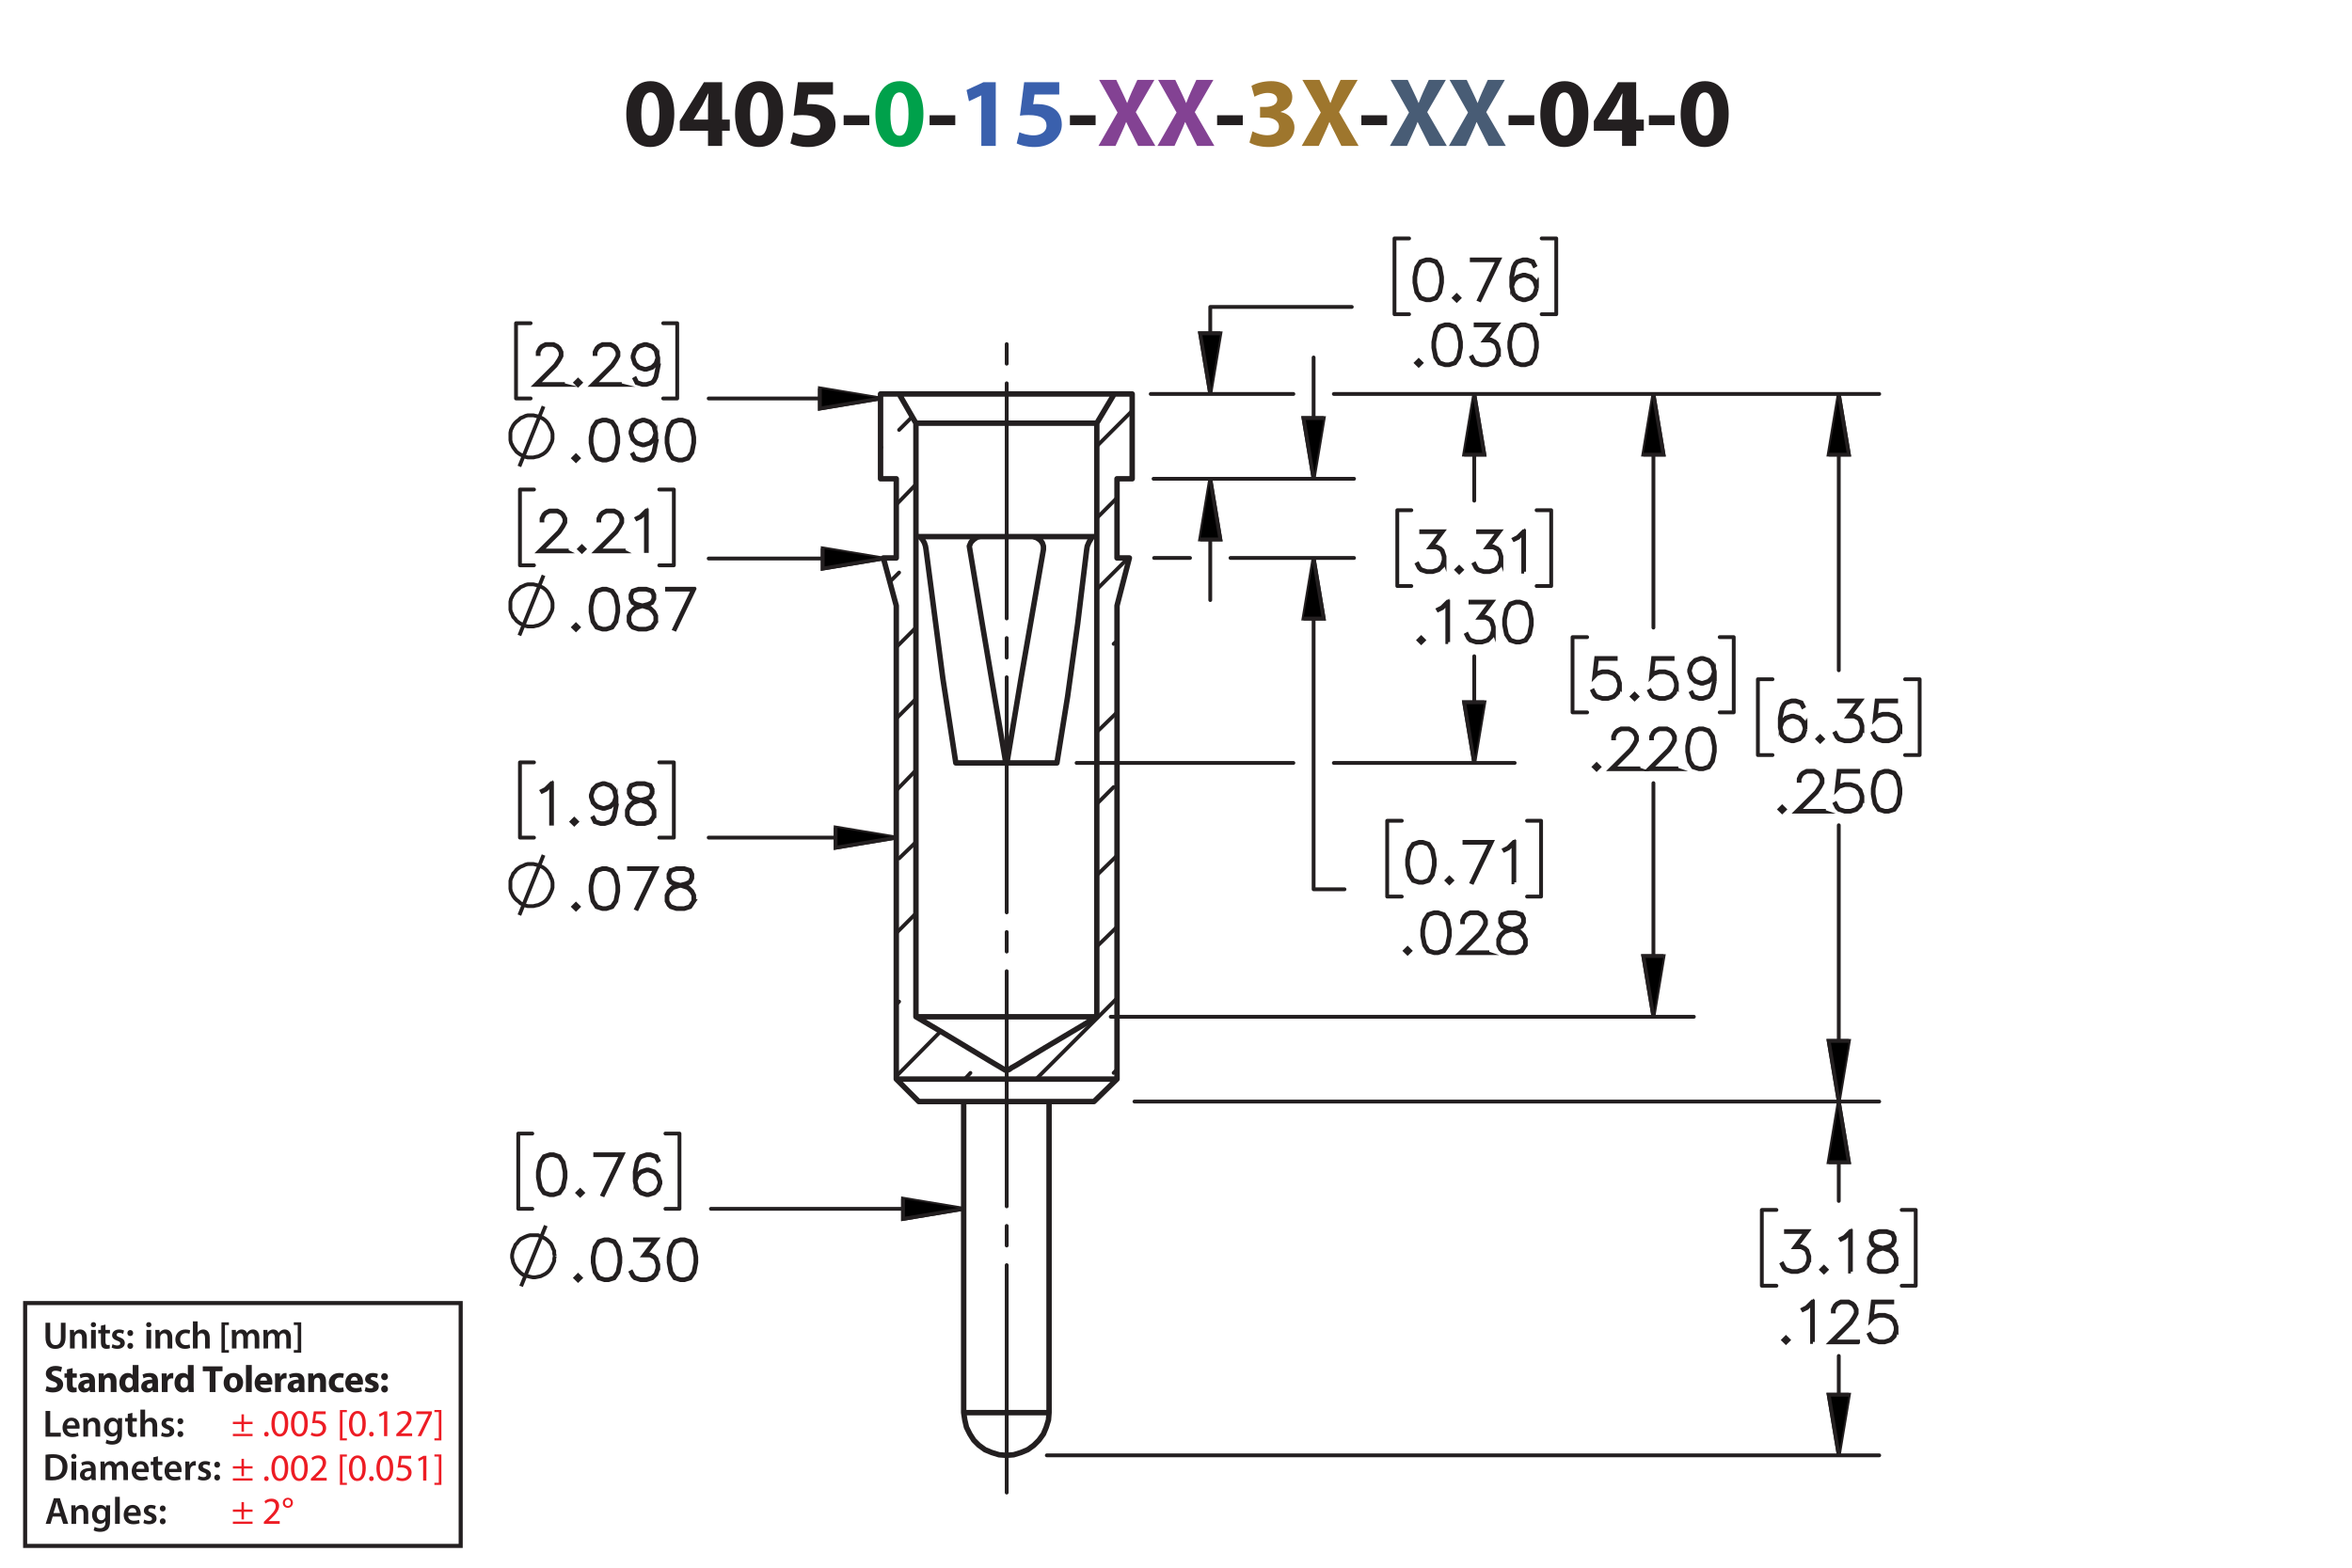 <?xml version="1.0" encoding="UTF-8"?><svg id="Layer_1" xmlns="http://www.w3.org/2000/svg" viewBox="0 0 432 288"><defs><style>.cls-1{fill:#9e762d;}.cls-2,.cls-3,.cls-4,.cls-5,.cls-6,.cls-7,.cls-8{stroke:#231f20;}.cls-2,.cls-3,.cls-4,.cls-5,.cls-8{fill:none;}.cls-2,.cls-4,.cls-5,.cls-6{stroke-width:.7px;}.cls-2,.cls-6,.cls-7{stroke-miterlimit:10;}.cls-9{fill:#231f20;}.cls-3{stroke-width:.75px;}.cls-4,.cls-5,.cls-8{stroke-linecap:round;stroke-linejoin:round;}.cls-5{stroke-dasharray:43.2 3.6 3.6 3.6;stroke-dashoffset:1.416px;}.cls-7{stroke-width:.7px;}.cls-10{fill:#00a14b;}.cls-11{fill:#3a60ad;}.cls-12{fill:#ed1c24;}.cls-13{fill:#485c75;}.cls-14{fill:#834293;}</style></defs><path class="cls-9" d="M123.853,20.904c0,3.619-1.458,6.104-4.447,6.104-3.025,0-4.357-2.719-4.375-6.032,0-3.385,1.44-6.067,4.465-6.067,3.133,0,4.357,2.791,4.357,5.996ZM117.786,20.976c-.018,2.683.63,3.961,1.692,3.961s1.639-1.333,1.639-3.997c0-2.593-.558-3.961-1.657-3.961-1.008,0-1.692,1.278-1.674,3.997Z"/><path class="cls-9" d="M130.044,26.81v-2.791h-5.186v-1.782l4.429-7.13h3.349v6.86h1.404v2.052h-1.404v2.791h-2.593ZM130.044,21.966v-2.593c0-.703.036-1.422.09-2.179h-.072c-.378.756-.684,1.44-1.08,2.179l-1.567,2.557v.036h2.629Z"/><path class="cls-9" d="M143.833,20.904c0,3.619-1.458,6.104-4.447,6.104-3.025,0-4.357-2.719-4.375-6.032,0-3.385,1.44-6.067,4.465-6.067,3.133,0,4.357,2.791,4.357,5.996ZM137.765,20.976c-.018,2.683.63,3.961,1.692,3.961s1.639-1.333,1.639-3.997c0-2.593-.558-3.961-1.657-3.961-1.008,0-1.692,1.278-1.674,3.997Z"/><path class="cls-9" d="M152.995,17.357h-4.537l-.252,1.8c.252-.036.468-.036.756-.036,1.117,0,2.251.252,3.079.847.882.594,1.422,1.566,1.422,2.935,0,2.179-1.873,4.106-5.023,4.106-1.422,0-2.611-.324-3.259-.666l.486-2.052c.522.252,1.585.576,2.647.576,1.134,0,2.341-.54,2.341-1.783,0-1.206-.955-1.945-3.295-1.945-.648,0-1.099.036-1.585.108l.774-6.14h6.446v2.251Z"/><path class="cls-9" d="M159.671,21.174v1.818h-4.717v-1.818h4.717Z"/><path class="cls-10" d="M169.609,20.904c0,3.619-1.458,6.104-4.447,6.104-3.025,0-4.357-2.719-4.375-6.032,0-3.385,1.44-6.067,4.465-6.067,3.133,0,4.357,2.791,4.357,5.996ZM163.541,20.976c-.018,2.683.63,3.961,1.692,3.961s1.639-1.333,1.639-3.997c0-2.593-.558-3.961-1.657-3.961-1.008,0-1.692,1.278-1.674,3.997Z"/><path class="cls-9" d="M175.458,21.174v1.818h-4.718v-1.818h4.718Z"/><path class="cls-11" d="M180.245,17.537h-.036l-2.233,1.062-.45-2.053,3.097-1.44h2.269v11.704h-2.647v-9.273Z"/><path class="cls-11" d="M194.556,17.357h-4.538l-.252,1.8c.252-.036.468-.036.756-.036,1.116,0,2.251.252,3.079.847.882.594,1.422,1.566,1.422,2.935,0,2.179-1.873,4.106-5.023,4.106-1.422,0-2.611-.324-3.259-.666l.486-2.052c.522.252,1.585.576,2.647.576,1.134,0,2.341-.54,2.341-1.783,0-1.206-.955-1.945-3.295-1.945-.648,0-1.099.036-1.585.108l.774-6.14h6.446v2.251Z"/><path class="cls-9" d="M201.233,21.174v1.818h-4.718v-1.818h4.718Z"/><path class="cls-14" d="M209.045,26.81l-1.098-2.197c-.45-.846-.738-1.476-1.081-2.179h-.036c-.252.703-.558,1.333-.936,2.179l-1.008,2.197h-3.133l3.511-6.14-3.385-5.996h3.151l1.062,2.215c.36.738.63,1.333.918,2.017h.036c.288-.774.522-1.315.829-2.017l1.026-2.215h3.133l-3.421,5.924,3.601,6.212h-3.169Z"/><path class="cls-14" d="M219.881,26.81l-1.098-2.197c-.45-.846-.738-1.476-1.081-2.179h-.035c-.253.703-.559,1.333-.936,2.179l-1.008,2.197h-3.133l3.511-6.14-3.385-5.996h3.151l1.062,2.215c.359.738.63,1.333.918,2.017h.036c.288-.774.522-1.315.828-2.017l1.026-2.215h3.133l-3.421,5.924,3.601,6.212h-3.169Z"/><path class="cls-9" d="M228.269,21.174v1.818h-4.718v-1.818h4.718Z"/><path class="cls-1" d="M230.049,24.127c.486.252,1.603.72,2.719.72,1.423,0,2.144-.685,2.144-1.567,0-1.152-1.152-1.674-2.359-1.674h-1.116v-1.962h1.062c.918-.018,2.089-.36,2.089-1.351,0-.702-.576-1.224-1.728-1.224-.955,0-1.963.414-2.449.702l-.558-1.981c.702-.45,2.106-.882,3.619-.882,2.502,0,3.889,1.315,3.889,2.917,0,1.243-.702,2.215-2.143,2.719v.036c1.404.252,2.539,1.315,2.539,2.845,0,2.07-1.819,3.583-4.79,3.583-1.512,0-2.791-.397-3.475-.829l.558-2.052Z"/><path class="cls-1" d="M246.377,26.81l-1.099-2.197c-.45-.846-.738-1.476-1.08-2.179h-.036c-.252.703-.558,1.333-.936,2.179l-1.008,2.197h-3.133l3.511-6.14-3.385-5.996h3.15l1.062,2.215c.36.738.63,1.333.918,2.017h.036c.288-.774.522-1.315.828-2.017l1.026-2.215h3.134l-3.422,5.924,3.602,6.212h-3.169Z"/><path class="cls-9" d="M254.764,21.174v1.818h-4.717v-1.818h4.717Z"/><path class="cls-13" d="M262.577,26.81l-1.099-2.197c-.45-.846-.738-1.476-1.08-2.179h-.036c-.252.703-.558,1.333-.936,2.179l-1.008,2.197h-3.133l3.511-6.14-3.385-5.996h3.15l1.062,2.215c.36.738.63,1.333.918,2.017h.036c.288-.774.522-1.315.828-2.017l1.026-2.215h3.134l-3.422,5.924,3.602,6.212h-3.169Z"/><path class="cls-13" d="M273.413,26.81l-1.099-2.197c-.45-.846-.738-1.476-1.08-2.179h-.036c-.252.703-.558,1.333-.936,2.179l-1.008,2.197h-3.133l3.511-6.14-3.385-5.996h3.15l1.062,2.215c.36.738.63,1.333.918,2.017h.036c.288-.774.522-1.315.828-2.017l1.026-2.215h3.134l-3.422,5.924,3.602,6.212h-3.169Z"/><path class="cls-9" d="M281.8,21.174v1.818h-4.717v-1.818h4.717Z"/><path class="cls-9" d="M291.737,20.904c0,3.619-1.458,6.104-4.447,6.104-3.024,0-4.357-2.719-4.375-6.032,0-3.385,1.44-6.067,4.465-6.067,3.133,0,4.357,2.791,4.357,5.996ZM285.67,20.976c-.019,2.683.63,3.961,1.692,3.961s1.639-1.333,1.639-3.997c0-2.593-.559-3.961-1.657-3.961-1.008,0-1.692,1.278-1.674,3.997Z"/><path class="cls-9" d="M297.928,26.81v-2.791h-5.186v-1.782l4.43-7.13h3.349v6.86h1.404v2.052h-1.404v2.791h-2.593ZM297.928,21.966v-2.593c0-.703.036-1.422.09-2.179h-.071c-.378.756-.685,1.44-1.081,2.179l-1.566,2.557v.036h2.629Z"/><path class="cls-9" d="M307.576,21.174v1.818h-4.718v-1.818h4.718Z"/><path class="cls-9" d="M317.513,20.904c0,3.619-1.459,6.104-4.447,6.104-3.025,0-4.357-2.719-4.375-6.032,0-3.385,1.44-6.067,4.465-6.067,3.133,0,4.357,2.791,4.357,5.996ZM311.444,20.976c-.018,2.683.631,3.961,1.693,3.961,1.062,0,1.638-1.333,1.638-3.997,0-2.593-.558-3.961-1.656-3.961-1.008,0-1.692,1.278-1.675,3.997Z"/><path class="cls-9" d="M8.362,259.208h.862v3.999h1.94v.722h-2.802v-4.721Z"/><path class="cls-9" d="M12.311,262.465c.021.616.504.883,1.05.883.399,0,.686-.057.946-.154l.126.596c-.294.118-.701.21-1.191.21-1.106,0-1.758-.68-1.758-1.724,0-.945.574-1.835,1.667-1.835,1.106,0,1.471.911,1.471,1.66,0,.161-.014.287-.028.364h-2.283ZM13.81,261.862c.007-.315-.133-.833-.708-.833-.532,0-.756.483-.791.833h1.498Z"/><path class="cls-9" d="M15.313,261.533c0-.392-.007-.721-.028-1.016h.756l.042.512h.021c.147-.267.518-.589,1.085-.589.595,0,1.211.386,1.211,1.464v2.024h-.861v-1.926c0-.49-.182-.861-.651-.861-.343,0-.581.245-.672.504-.028.077-.035.182-.035.28v2.003h-.868v-2.396Z"/><path class="cls-9" d="M22.434,260.518c-.014.231-.028.512-.028.981v1.934c0,.714-.147,1.226-.504,1.548-.357.315-.848.413-1.317.413-.434,0-.896-.091-1.191-.273l.19-.651c.217.126.581.26.995.26.56,0,.981-.295.981-1.03v-.294h-.014c-.196.301-.546.504-.995.504-.847,0-1.45-.7-1.45-1.666,0-1.121.729-1.801,1.548-1.801.518,0,.827.253.987.532h.014l.035-.455h.75ZM21.544,261.884c0-.077-.007-.161-.028-.231-.091-.315-.336-.553-.701-.553-.483,0-.84.42-.84,1.113,0,.581.294,1.051.834,1.051.322,0,.602-.21.7-.519.021-.091.035-.21.035-.309v-.553Z"/><path class="cls-9" d="M24.316,259.544v.974h.819v.644h-.819v1.506c0,.413.112.631.441.631.147,0,.259-.021.336-.042l.014.658c-.126.049-.35.084-.624.084-.315,0-.581-.105-.742-.28-.182-.196-.266-.505-.266-.953v-1.603h-.49v-.644h.49v-.77l.84-.203Z"/><path class="cls-9" d="M25.786,258.956h.868v2.031h.014c.105-.161.245-.294.427-.393.168-.098.371-.154.588-.154.581,0,1.19.386,1.19,1.478v2.01h-.861v-1.912c0-.497-.182-.868-.658-.868-.336,0-.575.224-.665.483-.028.069-.035.161-.035.259v2.038h-.868v-4.973Z"/><path class="cls-9" d="M29.748,263.138c.196.119.567.245.875.245.378,0,.546-.154.546-.379,0-.231-.14-.35-.56-.497-.665-.231-.945-.596-.939-.994,0-.603.497-1.072,1.289-1.072.378,0,.708.099.903.203l-.168.609c-.147-.084-.42-.195-.721-.195-.308,0-.477.146-.477.356,0,.218.161.322.596.477.616.224.903.539.91,1.044,0,.616-.483,1.065-1.387,1.065-.413,0-.784-.099-1.037-.238l.169-.623Z"/><path class="cls-9" d="M32.603,261.1c0-.322.224-.554.532-.554.315,0,.525.231.532.554,0,.315-.21.546-.532.546-.315,0-.532-.231-.532-.546ZM32.603,263.459c0-.321.224-.553.532-.553.315,0,.525.224.532.553,0,.309-.21.547-.532.547-.315,0-.532-.238-.532-.547Z"/><path class="cls-9" d="M8.362,267.253c.378-.064.862-.099,1.373-.099.882,0,1.492.183,1.926.547.456.371.735.932.735,1.736,0,.841-.287,1.471-.735,1.877-.469.428-1.218.644-2.136.644-.504,0-.882-.027-1.163-.062v-4.644ZM9.224,271.252c.119.021.301.021.476.021,1.121.008,1.786-.609,1.786-1.807.007-1.044-.595-1.639-1.674-1.639-.273,0-.469.021-.588.049v3.376Z"/><path class="cls-9" d="M14.047,267.547c0,.259-.19.462-.49.462-.287,0-.477-.203-.477-.462,0-.267.196-.47.483-.47.294,0,.476.203.483.47ZM13.129,271.91v-3.411h.868v3.411h-.868Z"/><path class="cls-9" d="M16.84,271.91l-.056-.378h-.021c-.21.266-.567.455-1.008.455-.686,0-1.072-.497-1.072-1.016,0-.861.763-1.296,2.024-1.289v-.056c0-.225-.091-.596-.693-.596-.336,0-.686.105-.917.253l-.168-.56c.252-.154.693-.302,1.233-.302,1.092,0,1.408.693,1.408,1.437v1.232c0,.308.014.609.049.819h-.777ZM16.728,270.243c-.609-.014-1.19.119-1.19.638,0,.336.217.49.49.49.343,0,.595-.225.672-.47.021-.062.028-.133.028-.189v-.47Z"/><path class="cls-9" d="M18.477,269.515c0-.392-.007-.721-.028-1.016h.743l.035.505h.021c.169-.267.477-.582,1.051-.582.448,0,.798.253.945.631h.014c.119-.19.259-.329.42-.428.189-.133.406-.203.686-.203.567,0,1.142.386,1.142,1.478v2.01h-.841v-1.884c0-.567-.196-.903-.609-.903-.294,0-.511.21-.602.455-.021.084-.042.189-.042.287v2.045h-.841v-1.975c0-.477-.189-.812-.588-.812-.322,0-.54.252-.617.49-.035.084-.049.182-.049.279v2.018h-.84v-2.396Z"/><path class="cls-9" d="M25.023,270.446c.021.616.504.883,1.05.883.399,0,.686-.057.946-.154l.126.596c-.294.118-.701.21-1.191.21-1.106,0-1.758-.68-1.758-1.724,0-.945.574-1.835,1.667-1.835,1.106,0,1.471.911,1.471,1.66,0,.161-.014.287-.028.364h-2.283ZM26.521,269.844c.007-.315-.133-.833-.708-.833-.532,0-.756.483-.791.833h1.498Z"/><path class="cls-9" d="M29.013,267.525v.974h.819v.644h-.819v1.506c0,.413.112.631.441.631.147,0,.259-.021.336-.042l.014.658c-.126.049-.35.084-.624.084-.315,0-.581-.105-.742-.28-.182-.196-.266-.505-.266-.953v-1.603h-.49v-.644h.49v-.77l.84-.203Z"/><path class="cls-9" d="M31.05,270.446c.021.616.504.883,1.05.883.399,0,.686-.057.946-.154l.126.596c-.294.118-.701.21-1.191.21-1.106,0-1.758-.68-1.758-1.724,0-.945.574-1.835,1.667-1.835,1.106,0,1.471.911,1.471,1.66,0,.161-.014.287-.028.364h-2.283ZM32.548,269.844c.007-.315-.133-.833-.708-.833-.532,0-.756.483-.791.833h1.498Z"/><path class="cls-9" d="M34.052,269.599c0-.462-.007-.791-.028-1.1h.75l.028.651h.028c.168-.483.567-.729.932-.729.084,0,.133.008.203.021v.812c-.07-.014-.147-.028-.252-.028-.413,0-.693.267-.77.651-.014.077-.028.168-.028.267v1.765h-.861v-2.312Z"/><path class="cls-9" d="M36.502,271.119c.196.119.567.245.875.245.378,0,.546-.154.546-.379,0-.231-.14-.35-.56-.497-.665-.231-.945-.596-.939-.994,0-.603.497-1.072,1.289-1.072.378,0,.708.099.903.203l-.168.609c-.147-.084-.42-.195-.721-.195-.308,0-.477.146-.477.356,0,.218.161.322.596.477.616.224.903.539.91,1.044,0,.616-.483,1.065-1.387,1.065-.413,0-.784-.099-1.037-.238l.169-.623Z"/><path class="cls-9" d="M39.358,269.081c0-.322.224-.554.532-.554.315,0,.525.231.532.554,0,.315-.21.546-.532.546-.315,0-.532-.231-.532-.546ZM39.358,271.44c0-.321.224-.553.532-.553.315,0,.525.224.532.553,0,.309-.21.547-.532.547-.315,0-.532-.238-.532-.547Z"/><path class="cls-9" d="M8.573,254.635c.288.147.729.294,1.184.294.49,0,.749-.203.749-.511,0-.295-.224-.463-.791-.666-.784-.273-1.295-.707-1.295-1.394,0-.806.672-1.422,1.786-1.422.532,0,.924.112,1.205.238l-.238.861c-.189-.091-.525-.224-.988-.224-.462,0-.686.21-.686.455,0,.301.266.435.875.665.834.309,1.226.742,1.226,1.408,0,.791-.609,1.464-1.905,1.464-.539,0-1.071-.141-1.337-.287l.217-.883Z"/><path class="cls-9" d="M13.341,251.329v.981h.764v.784h-.764v1.24c0,.413.098.602.42.602.133,0,.238-.014.315-.027l.007.805c-.14.057-.392.092-.693.092-.343,0-.63-.119-.798-.294-.196-.203-.294-.533-.294-1.016v-1.401h-.455v-.784h.455v-.742l1.044-.238Z"/><path class="cls-9" d="M16.534,255.734l-.064-.343h-.021c-.224.273-.574.42-.981.42-.693,0-1.106-.504-1.106-1.051,0-.89.798-1.316,2.01-1.31v-.049c0-.183-.098-.441-.624-.441-.35,0-.721.119-.945.259l-.196-.686c.238-.133.708-.301,1.331-.301,1.142,0,1.506.673,1.506,1.478v1.191c0,.329.014.644.049.833h-.96ZM16.407,254.116c-.56-.007-.994.126-.994.54,0,.273.182.405.42.405.266,0,.483-.175.553-.392.014-.056.021-.119.021-.183v-.371Z"/><path class="cls-9" d="M18.149,253.402c0-.428-.014-.792-.028-1.093h.924l.049.469h.021c.14-.217.49-.546,1.058-.546.701,0,1.226.462,1.226,1.471v2.031h-1.065v-1.898c0-.44-.154-.742-.539-.742-.294,0-.469.203-.54.399-.028.064-.042.168-.042.267v1.975h-1.065v-2.332Z"/><path class="cls-9" d="M25.438,250.762v3.95c0,.385.014.791.028,1.022h-.945l-.049-.504h-.014c-.217.385-.63.581-1.072.581-.812,0-1.464-.693-1.464-1.758-.007-1.156.714-1.821,1.534-1.821.42,0,.749.147.903.386h.014v-1.856h1.065ZM24.373,253.76c0-.057-.007-.134-.014-.19-.063-.287-.294-.525-.624-.525-.483,0-.735.435-.735.974,0,.581.287.945.729.945.308,0,.553-.21.616-.511.021-.077.028-.154.028-.245v-.448Z"/><path class="cls-9" d="M28.105,255.734l-.064-.343h-.021c-.224.273-.574.42-.981.42-.693,0-1.106-.504-1.106-1.051,0-.89.798-1.316,2.01-1.31v-.049c0-.183-.098-.441-.624-.441-.35,0-.721.119-.945.259l-.196-.686c.238-.133.708-.301,1.331-.301,1.142,0,1.506.673,1.506,1.478v1.191c0,.329.014.644.049.833h-.96ZM27.978,254.116c-.56-.007-.994.126-.994.54,0,.273.182.405.42.405.266,0,.483-.175.553-.392.014-.056.021-.119.021-.183v-.371Z"/><path class="cls-9" d="M29.72,253.438c0-.505-.014-.834-.028-1.128h.917l.035.63h.028c.175-.497.595-.707.924-.707.098,0,.147,0,.224.014v1.002c-.077-.014-.168-.028-.287-.028-.392,0-.658.21-.729.54-.014.069-.021.153-.021.237v1.737h-1.065v-2.297Z"/><path class="cls-9" d="M35.567,250.762v3.95c0,.385.014.791.028,1.022h-.945l-.049-.504h-.014c-.217.385-.63.581-1.072.581-.812,0-1.464-.693-1.464-1.758-.007-1.156.714-1.821,1.534-1.821.42,0,.749.147.903.386h.014v-1.856h1.065ZM34.502,253.76c0-.057-.007-.134-.014-.19-.063-.287-.294-.525-.624-.525-.483,0-.735.435-.735.974,0,.581.287.945.729.945.308,0,.553-.21.616-.511.021-.077.028-.154.028-.245v-.448Z"/><path class="cls-9" d="M38.512,251.91h-1.268v-.896h3.628v.896h-1.289v3.824h-1.072v-3.824Z"/><path class="cls-9" d="M44.653,253.983c0,1.254-.89,1.828-1.807,1.828-1.002,0-1.772-.658-1.772-1.765,0-1.107.729-1.815,1.828-1.815,1.051,0,1.751.722,1.751,1.751ZM42.173,254.019c0,.588.245,1.029.701,1.029.413,0,.679-.413.679-1.029,0-.512-.196-1.029-.679-1.029-.511,0-.701.525-.701,1.029Z"/><path class="cls-9" d="M45.176,250.762h1.065v4.973h-1.065v-4.973Z"/><path class="cls-9" d="M47.787,254.361c.035.441.469.651.967.651.364,0,.658-.049.945-.14l.14.722c-.35.14-.777.21-1.24.21-1.163,0-1.828-.673-1.828-1.744,0-.868.54-1.828,1.73-1.828,1.107,0,1.527.861,1.527,1.709,0,.182-.021.343-.035.42h-2.206ZM49.041,253.633c0-.259-.112-.693-.603-.693-.448,0-.63.406-.658.693h1.261Z"/><path class="cls-9" d="M50.531,253.438c0-.505-.014-.834-.028-1.128h.917l.035.63h.028c.175-.497.595-.707.924-.707.098,0,.147,0,.224.014v1.002c-.077-.014-.168-.028-.287-.028-.392,0-.658.21-.729.54-.014.069-.021.153-.021.237v1.737h-1.065v-2.297Z"/><path class="cls-9" d="M55.005,255.734l-.064-.343h-.021c-.224.273-.574.42-.981.42-.693,0-1.106-.504-1.106-1.051,0-.89.798-1.316,2.01-1.31v-.049c0-.183-.098-.441-.624-.441-.35,0-.721.119-.945.259l-.196-.686c.238-.133.708-.301,1.331-.301,1.142,0,1.506.673,1.506,1.478v1.191c0,.329.014.644.049.833h-.96ZM54.878,254.116c-.56-.007-.994.126-.994.54,0,.273.182.405.42.405.266,0,.483-.175.553-.392.014-.056.021-.119.021-.183v-.371Z"/><path class="cls-9" d="M56.621,253.402c0-.428-.014-.792-.028-1.093h.924l.049.469h.021c.14-.217.49-.546,1.058-.546.701,0,1.226.462,1.226,1.471v2.031h-1.065v-1.898c0-.44-.154-.742-.539-.742-.294,0-.469.203-.54.399-.028.064-.042.168-.042.267v1.975h-1.065v-2.332Z"/><path class="cls-9" d="M63.16,255.65c-.189.084-.546.154-.953.154-1.106,0-1.814-.673-1.814-1.751,0-1.002.686-1.821,1.961-1.821.28,0,.588.049.812.133l-.168.792c-.126-.057-.315-.105-.595-.105-.56,0-.924.399-.917.96,0,.63.42.959.939.959.252,0,.448-.042.609-.104l.126.784Z"/><path class="cls-9" d="M64.433,254.361c.035.441.469.651.967.651.364,0,.658-.049.945-.14l.14.722c-.35.14-.777.21-1.24.21-1.163,0-1.828-.673-1.828-1.744,0-.868.54-1.828,1.73-1.828,1.107,0,1.527.861,1.527,1.709,0,.182-.021.343-.035.42h-2.206ZM65.687,253.633c0-.259-.112-.693-.603-.693-.448,0-.63.406-.658.693h1.261Z"/><path class="cls-9" d="M67.17,254.803c.196.119.602.259.917.259.322,0,.455-.111.455-.287,0-.175-.105-.259-.504-.392-.707-.238-.981-.623-.974-1.029,0-.638.546-1.121,1.394-1.121.399,0,.756.091.966.196l-.189.735c-.154-.084-.448-.196-.742-.196-.259,0-.406.105-.406.28,0,.161.133.245.553.393.651.224.924.553.932,1.058,0,.637-.504,1.106-1.485,1.106-.448,0-.848-.099-1.107-.238l.19-.764Z"/><path class="cls-9" d="M70.004,252.912c0-.379.259-.644.63-.644s.616.259.624.644c0,.364-.252.637-.63.637-.364,0-.624-.273-.624-.637ZM70.004,255.174c0-.371.259-.644.63-.644s.616.267.624.644c0,.364-.252.638-.63.638-.364,0-.624-.273-.624-.638Z"/><path class="cls-12" d="M44.805,259.828v1.365h1.583v.421h-1.583v1.4h-.448v-1.4h-1.583v-.421h1.583v-1.365h.448ZM46.388,263.414v.42h-3.614v-.42h3.614Z"/><path class="cls-12" d="M48.514,263.47c0-.259.175-.441.42-.441.246,0,.414.183.414.441,0,.252-.161.441-.42.441-.245,0-.413-.19-.413-.441Z"/><path class="cls-12" d="M52.94,261.509c0,1.548-.574,2.402-1.583,2.402-.889,0-1.492-.834-1.506-2.34,0-1.526.659-2.367,1.583-2.367.96,0,1.506.855,1.506,2.305ZM50.468,261.579c0,1.184.364,1.855.924,1.855.63,0,.932-.735.932-1.897,0-1.121-.287-1.856-.925-1.856-.539,0-.931.658-.931,1.898Z"/><path class="cls-12" d="M56.531,261.509c0,1.548-.574,2.402-1.583,2.402-.889,0-1.492-.834-1.506-2.34,0-1.526.659-2.367,1.583-2.367.96,0,1.506.855,1.506,2.305ZM54.059,261.579c0,1.184.364,1.855.924,1.855.63,0,.932-.735.932-1.897,0-1.121-.287-1.856-.925-1.856-.539,0-.931.658-.931,1.898Z"/><path class="cls-12" d="M59.813,259.8h-1.737l-.175,1.17c.105-.015.203-.028.371-.028.35,0,.701.077.981.245.357.203.651.596.651,1.17,0,.89-.707,1.555-1.695,1.555-.497,0-.917-.141-1.135-.28l.154-.469c.189.111.56.252.974.252.581,0,1.079-.379,1.079-.988-.007-.588-.399-1.008-1.31-1.008-.259,0-.462.027-.63.049l.294-2.186h2.178v.519Z"/><path class="cls-12" d="M62.43,264.618v-5.582h1.282v.386h-.805v4.811h.805v.385h-1.282Z"/><path class="cls-12" d="M67.185,261.509c0,1.548-.574,2.402-1.583,2.402-.889,0-1.492-.834-1.506-2.34,0-1.526.659-2.367,1.583-2.367.96,0,1.506.855,1.506,2.305ZM64.712,261.579c0,1.184.364,1.855.924,1.855.63,0,.932-.735.932-1.897,0-1.121-.287-1.856-.925-1.856-.539,0-.931.658-.931,1.898Z"/><path class="cls-12" d="M67.799,263.47c0-.259.175-.441.42-.441.245,0,.413.183.413.441,0,.252-.161.441-.42.441-.245,0-.413-.19-.413-.441Z"/><path class="cls-12" d="M70.536,259.856h-.014l-.791.428-.119-.47.995-.532h.525v4.553h-.595v-3.978Z"/><path class="cls-12" d="M72.789,263.834v-.378l.483-.47c1.163-1.106,1.688-1.694,1.695-2.381,0-.463-.224-.89-.903-.89-.413,0-.756.21-.966.385l-.196-.434c.315-.267.763-.463,1.289-.463.981,0,1.394.673,1.394,1.324,0,.841-.609,1.52-1.569,2.444l-.364.336v.014h2.045v.512h-2.907Z"/><path class="cls-12" d="M79.336,259.281v.406l-1.982,4.146h-.637l1.975-4.027v-.014h-2.227v-.512h2.872Z"/><path class="cls-12" d="M81.07,259.029v5.589h-1.281v-.385h.805v-4.818h-.805v-.386h1.281Z"/><path class="cls-12" d="M44.805,267.998v1.365h1.583v.421h-1.583v1.4h-.448v-1.4h-1.583v-.421h1.583v-1.365h.448ZM46.388,271.584v.42h-3.614v-.42h3.614Z"/><path class="cls-12" d="M48.514,271.64c0-.259.175-.441.42-.441.246,0,.414.183.414.441,0,.252-.161.441-.42.441-.245,0-.413-.19-.413-.441Z"/><path class="cls-12" d="M52.94,269.679c0,1.548-.574,2.402-1.583,2.402-.889,0-1.492-.834-1.506-2.34,0-1.526.659-2.367,1.583-2.367.96,0,1.506.855,1.506,2.305ZM50.468,269.749c0,1.184.364,1.855.924,1.855.63,0,.932-.735.932-1.897,0-1.121-.287-1.856-.925-1.856-.539,0-.931.658-.931,1.898Z"/><path class="cls-12" d="M56.531,269.679c0,1.548-.574,2.402-1.583,2.402-.889,0-1.492-.834-1.506-2.34,0-1.526.659-2.367,1.583-2.367.96,0,1.506.855,1.506,2.305ZM54.059,269.749c0,1.184.364,1.855.924,1.855.63,0,.932-.735.932-1.897,0-1.121-.287-1.856-.925-1.856-.539,0-.931.658-.931,1.898Z"/><path class="cls-12" d="M57.096,272.004v-.378l.483-.47c1.163-1.106,1.688-1.694,1.695-2.381,0-.463-.224-.89-.903-.89-.413,0-.756.21-.966.385l-.196-.434c.315-.267.763-.463,1.289-.463.981,0,1.394.673,1.394,1.324,0,.841-.609,1.52-1.569,2.444l-.364.336v.014h2.045v.512h-2.907Z"/><path class="cls-12" d="M62.43,272.788v-5.582h1.282v.386h-.805v4.811h.805v.385h-1.282Z"/><path class="cls-12" d="M67.185,269.679c0,1.548-.574,2.402-1.583,2.402-.889,0-1.492-.834-1.506-2.34,0-1.526.659-2.367,1.583-2.367.96,0,1.506.855,1.506,2.305ZM64.712,269.749c0,1.184.364,1.855.924,1.855.63,0,.932-.735.932-1.897,0-1.121-.287-1.856-.925-1.856-.539,0-.931.658-.931,1.898Z"/><path class="cls-12" d="M67.799,271.64c0-.259.175-.441.42-.441.245,0,.413.183.413.441,0,.252-.161.441-.42.441-.245,0-.413-.19-.413-.441Z"/><path class="cls-12" d="M72.224,269.679c0,1.548-.574,2.402-1.583,2.402-.889,0-1.492-.834-1.506-2.34,0-1.526.659-2.367,1.583-2.367.96,0,1.506.855,1.506,2.305ZM69.752,269.749c0,1.184.364,1.855.924,1.855.63,0,.932-.735.932-1.897,0-1.121-.287-1.856-.925-1.856-.539,0-.931.658-.931,1.898Z"/><path class="cls-12" d="M75.507,267.97h-1.737l-.175,1.17c.105-.015.203-.028.371-.028.35,0,.701.077.981.245.357.203.651.596.651,1.17,0,.89-.707,1.555-1.695,1.555-.497,0-.917-.141-1.135-.28l.154-.469c.189.111.56.252.974.252.581,0,1.079-.379,1.079-.988-.007-.588-.399-1.008-1.31-1.008-.259,0-.462.027-.63.049l.294-2.186h2.178v.519Z"/><path class="cls-12" d="M77.718,268.025h-.014l-.791.428-.119-.47.995-.532h.525v4.553h-.595v-3.978Z"/><path class="cls-12" d="M81.07,267.199v5.589h-1.281v-.385h.805v-4.818h-.805v-.386h1.281Z"/><path class="cls-9" d="M9.681,278.615l-.406,1.338h-.89l1.513-4.721h1.1l1.534,4.721h-.925l-.427-1.338h-1.498ZM11.033,277.964l-.371-1.162c-.091-.287-.168-.609-.238-.883h-.014c-.07.273-.14.603-.224.883l-.364,1.162h1.211Z"/><path class="cls-9" d="M13.118,277.558c0-.392-.007-.721-.028-1.016h.756l.043.512h.021c.147-.267.518-.589,1.085-.589.595,0,1.211.386,1.211,1.464v2.024h-.861v-1.926c0-.49-.182-.861-.651-.861-.343,0-.582.245-.672.504-.028.077-.035.182-.035.28v2.003h-.868v-2.396Z"/><path class="cls-9" d="M20.238,276.542c-.014.231-.028.512-.028.981v1.934c0,.714-.147,1.226-.504,1.548-.357.315-.848.413-1.317.413-.434,0-.896-.091-1.191-.273l.19-.651c.217.126.581.26.995.26.56,0,.981-.295.981-1.03v-.294h-.014c-.196.301-.546.504-.995.504-.847,0-1.45-.7-1.45-1.666,0-1.121.729-1.801,1.548-1.801.518,0,.827.253.987.532h.014l.035-.455h.75ZM19.349,277.908c0-.077-.007-.161-.028-.231-.091-.315-.336-.553-.701-.553-.483,0-.84.42-.84,1.113,0,.581.294,1.051.834,1.051.322,0,.602-.21.7-.519.021-.091.035-.21.035-.309v-.553Z"/><path class="cls-9" d="M21.133,274.981h.868v4.973h-.868v-4.973Z"/><path class="cls-9" d="M23.541,278.489c.021.616.504.883,1.05.883.399,0,.686-.057.946-.154l.126.596c-.294.118-.701.21-1.191.21-1.106,0-1.758-.68-1.758-1.724,0-.945.574-1.835,1.667-1.835,1.106,0,1.471.911,1.471,1.66,0,.161-.014.287-.028.364h-2.283ZM25.04,277.887c.007-.315-.133-.833-.708-.833-.532,0-.756.483-.791.833h1.498Z"/><path class="cls-9" d="M26.502,279.162c.196.119.567.245.875.245.378,0,.546-.154.546-.379,0-.231-.14-.35-.56-.497-.665-.231-.945-.596-.939-.994,0-.603.497-1.072,1.289-1.072.378,0,.708.099.903.203l-.168.609c-.147-.084-.42-.195-.721-.195-.308,0-.477.146-.477.356,0,.218.161.322.596.477.616.224.903.539.91,1.044,0,.616-.483,1.065-1.387,1.065-.413,0-.784-.099-1.037-.238l.169-.623Z"/><path class="cls-9" d="M29.357,277.124c0-.322.224-.554.532-.554.315,0,.525.231.532.554,0,.315-.21.546-.532.546-.315,0-.532-.231-.532-.546ZM29.357,279.483c0-.321.224-.553.532-.553.315,0,.525.224.532.553,0,.309-.21.547-.532.547-.315,0-.532-.238-.532-.547Z"/><path class="cls-12" d="M44.805,275.947v1.365h1.583v.421h-1.583v1.4h-.448v-1.4h-1.583v-.421h1.583v-1.365h.448ZM46.388,279.533v.42h-3.614v-.42h3.614Z"/><path class="cls-12" d="M48.465,279.953v-.378l.483-.47c1.163-1.106,1.688-1.694,1.695-2.381,0-.463-.224-.89-.903-.89-.413,0-.756.21-.966.385l-.196-.434c.315-.267.763-.463,1.289-.463.981,0,1.394.673,1.394,1.324,0,.841-.609,1.52-1.569,2.444l-.364.336v.014h2.045v.512h-2.907Z"/><path class="cls-12" d="M53.8,276.066c0,.567-.455.939-.939.939-.546,0-.917-.413-.917-.904-.007-.539.413-.945.932-.945.574,0,.924.435.924.911ZM52.322,276.101c0,.322.238.575.546.575.315,0,.553-.26.553-.603,0-.26-.154-.589-.553-.589-.364,0-.546.315-.546.616Z"/><rect class="cls-3" x="4.617" y="239.387" width="80" height="44.612"/><path class="cls-9" d="M9.217,243.005v2.753c0,.924.385,1.352.967,1.352.623,0,.995-.428.995-1.352v-2.753h.861v2.696c0,1.457-.75,2.102-1.884,2.102-1.092,0-1.8-.609-1.8-2.094v-2.704h.861Z"/><path class="cls-9" d="M12.856,245.33c0-.392-.007-.721-.028-1.016h.756l.042.512h.021c.147-.267.518-.589,1.085-.589.595,0,1.211.386,1.211,1.464v2.024h-.861v-1.926c0-.49-.182-.861-.651-.861-.343,0-.581.245-.672.504-.028.077-.035.182-.035.28v2.003h-.868v-2.396Z"/><path class="cls-9" d="M17.645,243.362c0,.259-.19.462-.49.462-.287,0-.477-.203-.477-.462,0-.267.196-.47.483-.47.294,0,.476.203.483.47ZM16.727,247.726v-3.411h.868v3.411h-.868Z"/><path class="cls-9" d="M19.373,243.341v.974h.819v.644h-.819v1.506c0,.413.112.631.441.631.147,0,.259-.021.336-.043l.014.659c-.126.049-.35.084-.624.084-.315,0-.581-.105-.742-.28-.182-.196-.266-.505-.266-.953v-1.603h-.49v-.644h.49v-.77l.84-.203Z"/><path class="cls-9" d="M20.669,246.935c.196.118.567.245.875.245.378,0,.546-.154.546-.379,0-.231-.14-.35-.56-.497-.665-.231-.945-.595-.939-.994,0-.603.497-1.072,1.289-1.072.378,0,.708.099.903.203l-.168.609c-.147-.084-.42-.195-.721-.195-.308,0-.477.146-.477.356,0,.218.161.322.596.477.616.224.903.539.91,1.044,0,.616-.483,1.065-1.387,1.065-.413,0-.784-.099-1.037-.238l.169-.623Z"/><path class="cls-9" d="M23.392,244.897c0-.322.224-.554.532-.554.315,0,.525.231.532.554,0,.315-.21.546-.532.546-.315,0-.532-.231-.532-.546ZM23.392,247.256c0-.321.224-.553.532-.553.315,0,.525.224.532.553,0,.309-.21.547-.532.547-.315,0-.532-.238-.532-.547Z"/><path class="cls-9" d="M27.812,243.362c0,.259-.19.462-.49.462-.287,0-.477-.203-.477-.462,0-.267.196-.47.483-.47.294,0,.476.203.483.47ZM26.895,247.726v-3.411h.868v3.411h-.868Z"/><path class="cls-9" d="M28.554,245.33c0-.392-.007-.721-.028-1.016h.756l.043.512h.021c.147-.267.518-.589,1.085-.589.595,0,1.211.386,1.211,1.464v2.024h-.861v-1.926c0-.49-.182-.861-.651-.861-.343,0-.582.245-.672.504-.028.077-.035.182-.035.28v2.003h-.868v-2.396Z"/><path class="cls-9" d="M34.933,247.62c-.182.084-.54.176-.967.176-1.065,0-1.758-.68-1.758-1.737,0-1.022.7-1.821,1.898-1.821.315,0,.637.07.834.161l-.154.644c-.14-.062-.343-.133-.651-.133-.659,0-1.051.483-1.044,1.106,0,.7.456,1.1,1.044,1.1.301,0,.511-.064.679-.133l.119.637Z"/><path class="cls-9" d="M35.435,242.753h.868v2.031h.014c.105-.161.245-.294.427-.393.168-.098.371-.154.588-.154.581,0,1.19.386,1.19,1.478v2.01h-.861v-1.912c0-.497-.182-.868-.658-.868-.336,0-.575.224-.665.483-.028.069-.035.161-.035.259v2.038h-.868v-4.973Z"/><path class="cls-9" d="M40.678,248.51v-5.582h1.366v.497h-.728v4.595h.728v.49h-1.366Z"/><path class="cls-9" d="M42.596,245.33c0-.392-.007-.721-.028-1.016h.743l.035.505h.021c.169-.267.477-.582,1.051-.582.448,0,.798.253.945.631h.014c.119-.19.259-.329.42-.428.189-.133.406-.203.686-.203.567,0,1.142.386,1.142,1.478v2.01h-.841v-1.884c0-.567-.196-.903-.609-.903-.294,0-.511.21-.602.455-.021.084-.042.189-.042.287v2.045h-.841v-1.975c0-.477-.189-.812-.588-.812-.322,0-.54.252-.617.49-.035.084-.049.182-.049.28v2.017h-.84v-2.396Z"/><path class="cls-9" d="M48.399,245.33c0-.392-.007-.721-.028-1.016h.743l.035.505h.021c.168-.267.476-.582,1.05-.582.448,0,.798.253.945.631h.014c.119-.19.259-.329.42-.428.189-.133.406-.203.686-.203.567,0,1.142.386,1.142,1.478v2.01h-.84v-1.884c0-.567-.196-.903-.609-.903-.294,0-.511.21-.602.455-.021.084-.042.189-.042.287v2.045h-.841v-1.975c0-.477-.189-.812-.588-.812-.322,0-.54.252-.617.49-.035.084-.049.182-.049.28v2.017h-.84v-2.396Z"/><path class="cls-9" d="M55.322,242.921v5.589h-1.359v-.497h.721v-4.595h-.721v-.497h1.359Z"/><path class="cls-7" d="M264.864,51.949l-.347,1.767-.734,1.088-1.091.352h-.725l-1.091-.352-.729-1.088-.352-1.767v-1.074l.352-1.767.729-1.088,1.091-.361h.725l1.091.361.734,1.088.347,1.767v1.074ZM264.708,51.925v-1.025l-.352-1.732-.67-1.01-1.013-.337h-.681l-1.013.337-.675,1.01-.348,1.732v1.025l.348,1.732.675,1.01,1.013.337h.681l1.013-.337.67-1.01.352-1.732Z"/><path class="cls-7" d="M268.015,54.736l-.459.449-.46-.449.46-.459.459.459ZM267.795,54.736l-.239-.239-.24.239.24.239.239-.239Z"/><path class="cls-7" d="M275.368,47.66l-3.571,7.447-.137-.054,3.444-7.233h-4.78v-.161h5.044Z"/><path class="cls-7" d="M282.292,52.998l-.356,1.079-.734.727-1.081.352h-.372l-1.081-.352-.734-.727-.356-1.43v-1.772l.347-1.767.362-.722.382-.366,1.081-.361h.725l1.101.361.362.728-.143.083-.342-.673-1.003-.337h-.681l-1.022.337-.318.332-.342.678-.352,1.732v1.25l.2-.6.734-.732,1.081-.361h.372l1.081.361.734.732.356,1.079v.371ZM282.136,52.974v-.327l-.343-1.02-.67-.669-1.022-.341h-.333l-1.022.341-.67.669-.343,1.01.343,1.356.67.673,1.022.337h.333l1.022-.337.67-.673.343-1.02Z"/><path class="cls-7" d="M261.038,66.669l-.459.449-.46-.449.46-.459.459.459ZM260.818,66.669l-.239-.239-.24.239.24.239.239-.239Z"/><path class="cls-7" d="M268.338,63.883l-.347,1.767-.734,1.088-1.091.352h-.725l-1.091-.352-.729-1.088-.352-1.767v-1.074l.352-1.767.729-1.088,1.091-.361h.725l1.091.361.734,1.088.347,1.767v1.074ZM268.182,63.858v-1.025l-.352-1.732-.67-1.01-1.013-.337h-.681l-1.013.337-.675,1.01-.348,1.732v1.025l.348,1.732.675,1.01,1.013.337h.681l1.013-.337.67-1.01.352-1.732Z"/><path class="cls-7" d="M275.315,64.932l-.356,1.079-.734.727-1.081.352h-1.071l-1.082-.352-.381-.371-.352-.708.142-.078.348.689.323.332,1.022.337h1.032l1.022-.337.67-.673.343-1.02v-.678l-.343-1.02-.332-.317-.671-.341h-1.193l2.103-2.797h-3.693v-.161h4.017l-2.104,2.796h.91l.734.361.372.381.356,1.079v.722Z"/><path class="cls-7" d="M282.292,63.883l-.347,1.767-.734,1.088-1.091.352h-.725l-1.091-.352-.729-1.088-.352-1.767v-1.074l.352-1.767.729-1.088,1.091-.361h.725l1.091.361.734,1.088.347,1.767v1.074ZM282.136,63.858v-1.025l-.352-1.732-.67-1.01-1.013-.337h-.681l-1.013.337-.675,1.01-.348,1.732v1.025l.348,1.732.675,1.01,1.013.337h.681l1.013-.337.67-1.01.352-1.732Z"/><path class="cls-7" d="M263.522,158.955l-.348,1.767-.733,1.088-1.091.352h-.724l-1.091-.352-.729-1.088-.352-1.767v-1.074l.352-1.767.729-1.088,1.091-.361h.724l1.091.361.733,1.088.348,1.767v1.074ZM263.365,158.931v-1.025l-.352-1.732-.67-1.01-1.013-.337h-.68l-1.013.337-.675,1.01-.347,1.732v1.025l.347,1.732.675,1.01,1.013.337h.68l1.013-.337.67-1.01.352-1.732Z"/><path class="cls-7" d="M266.671,161.741l-.459.449-.46-.449.46-.459.459.459ZM266.451,161.741l-.239-.239-.24.239.24.239.239-.239Z"/><path class="cls-7" d="M274.022,154.665l-3.57,7.447-.137-.054,3.442-7.232h-4.777v-.161h5.042Z"/><path class="cls-7" d="M278.14,162.093h-.161v-7.159l-.92.932-.714.347-.078-.137.69-.352,1.071-1.059h.112v7.428Z"/><path class="cls-7" d="M258.999,174.676l-.459.449-.46-.449.46-.459.459.459ZM258.779,174.676l-.239-.239-.24.239.24.239.239-.239Z"/><path class="cls-7" d="M266.299,171.89l-.347,1.767-.734,1.088-1.091.352h-.725l-1.091-.352-.729-1.088-.352-1.767v-1.074l.352-1.767.729-1.088,1.091-.361h.725l1.091.361.734,1.088.347,1.767v1.074ZM266.143,171.865v-1.025l-.352-1.732-.67-1.01-1.013-.337h-.681l-1.013.337-.675,1.01-.348,1.732v1.025l.348,1.732.675,1.01,1.013.337h.681l1.013-.337.67-1.01.352-1.732Z"/><path class="cls-7" d="M273.197,175.096h-5.098l3.635-3.616.69-1.04.342-.683v-.659l-.342-.669-.328-.331-.675-.337h-1.36l-.671.337-.332.331-.343.669v.332h-.156v-.371l.356-.732.372-.365.734-.361h1.443l.729.361.372.365.362.732v.742l-.362.717-.71,1.06-3.381,3.367h4.722v.151Z"/><path class="cls-7" d="M280.253,173.647l-.729,1.098-1.091.352h-1.424l-1.082-.352-.381-.371-.362-.727v-1.089l.362-.731.729-.718,1.115-.371-.753-.181-.734-.371-.366-.736v-.742l.366-.746,1.106-.361h1.424l1.101.361.372.746v.742l-.372.736-.734.371-.748.181.039.01,1.071.361.734.718.356.731v1.089ZM280.097,173.607v-1.011l-.343-.668-.67-.684-1.032-.337-.333-.093-.328.093-1.032.337-.675.684-.338.668v1.011l.338.668.323.332,1.022.337h1.38l1.013-.337.675-1ZM279.744,169.41v-.664l-.332-.648-1.003-.337h-1.38l-1.003.337-.333.648v.664l.333.659.67.326,1.022.264,1.022-.264.671-.326.332-.659Z"/><path class="cls-7" d="M265.321,102.934l-.357,1.079-.733.727-1.081.352h-1.071l-1.08-.352-.382-.371-.352-.708.142-.078.347.689.323.332,1.022.337h1.032l1.022-.337.67-.673.342-1.02v-.678l-.342-1.02-.333-.317-.67-.341h-1.193l2.103-2.797h-3.692v-.161h4.015l-2.103,2.796h.909l.733.361.372.381.357,1.079v.722Z"/><path class="cls-7" d="M268.47,104.671l-.459.449-.46-.449.46-.459.459.459ZM268.25,104.671l-.239-.239-.24.239.24.239.239-.239Z"/><path class="cls-7" d="M275.768,102.934l-.357,1.079-.733.727-1.081.352h-1.071l-1.08-.352-.382-.371-.352-.708.142-.078.347.689.323.332,1.022.337h1.032l1.022-.337.67-.673.342-1.02v-.678l-.342-1.02-.333-.317-.67-.341h-1.193l2.103-2.797h-3.692v-.161h4.015l-2.103,2.796h.909l.733.361.372.381.357,1.079v.722Z"/><path class="cls-7" d="M279.938,105.023h-.161v-7.16l-.92.932-.714.347-.078-.137.69-.351,1.071-1.059h.112v7.428Z"/><path class="cls-7" d="M261.496,117.605l-.459.449-.46-.449.46-.459.459.459ZM261.276,117.605l-.239-.239-.24.239.24.239.239-.239Z"/><path class="cls-7" d="M265.991,117.957h-.161v-7.16l-.92.932-.714.347-.078-.137.69-.351,1.071-1.059h.112v7.428Z"/><path class="cls-7" d="M274.368,115.868l-.357,1.079-.733.727-1.081.352h-1.071l-1.08-.352-.382-.371-.352-.708.142-.078.347.689.323.332,1.022.337h1.032l1.022-.337.67-.673.342-1.02v-.678l-.342-1.02-.333-.317-.67-.341h-1.193l2.103-2.797h-3.692v-.161h4.015l-2.103,2.796h.909l.733.361.372.381.357,1.079v.722Z"/><path class="cls-7" d="M281.342,114.818l-.348,1.767-.733,1.088-1.091.352h-.724l-1.091-.352-.729-1.088-.352-1.767v-1.074l.352-1.767.729-1.088,1.091-.361h.724l1.091.361.733,1.088.348,1.767v1.074ZM281.185,114.794v-1.025l-.352-1.732-.67-1.01-1.013-.337h-.68l-1.013.337-.675,1.01-.347,1.732v1.025l.347,1.732.675,1.01,1.013.337h.68l1.013-.337.67-1.01.352-1.732Z"/><path class="cls-7" d="M297.537,126.222l-.356,1.079-.734.727-1.081.352h-1.071l-1.082-.352-.381-.371-.352-.708.142-.078.348.689.323.332,1.022.337h1.032l1.022-.337.67-.673.343-1.02v-.678l-.343-1.02-.67-.668-1.022-.342h-1.032l-1.022.342-.489.502.376-3.45h3.582v.161h-3.439l-.318,2.846.21-.2,1.082-.356h1.071l1.081.356.734.732.356,1.079v.722Z"/><path class="cls-7" d="M300.688,127.96l-.459.449-.46-.449.46-.459.459.459ZM300.468,127.96l-.239-.239-.24.239.24.239.239-.239Z"/><path class="cls-7" d="M307.987,126.222l-.356,1.079-.734.727-1.081.352h-1.071l-1.082-.352-.381-.371-.352-.708.142-.078.348.689.323.332,1.022.337h1.032l1.022-.337.67-.673.343-1.02v-.678l-.343-1.02-.67-.668-1.022-.342h-1.032l-1.022.342-.489.502.376-3.45h3.582v.161h-3.439l-.318,2.846.21-.2,1.082-.356h1.071l1.081.356.734.732.356,1.079v.722Z"/><path class="cls-7" d="M314.965,125.173l-.347,1.767-.362.718-.382.371-1.081.352h-.725l-1.101-.352-.362-.727.143-.083.342.673,1.003.337h.681l1.022-.337.318-.332.342-.679.352-1.732v-1.249l-.2.6-.734.732-1.081.361h-.372l-1.081-.361-.734-.732-.356-1.079v-.371l.356-1.078.734-.728,1.081-.361h.372l1.081.361.734.728.356,1.43v1.772ZM314.809,123.411l-.343-1.357-.67-.673-1.022-.337h-.333l-1.022.337-.67.673-.343,1.015v.332l.343,1.02.67.668,1.022.342h.333l1.022-.342.67-.668.343-1.01Z"/><path class="cls-7" d="M293.711,140.893l-.459.449-.46-.449.46-.459.459.459ZM293.491,140.893l-.239-.239-.24.239.24.239.239-.239Z"/><path class="cls-7" d="M300.933,141.313h-5.098l3.635-3.616.69-1.04.342-.684v-.659l-.342-.668-.328-.332-.675-.337h-1.36l-.671.337-.332.332-.343.668v.332h-.156v-.371l.356-.732.372-.366.734-.361h1.443l.729.361.372.366.362.732v.742l-.362.718-.71,1.059-3.381,3.367h4.722v.151Z"/><path class="cls-7" d="M307.909,141.313h-5.098l3.635-3.616.69-1.04.342-.684v-.659l-.342-.668-.328-.332-.675-.337h-1.36l-.671.337-.332.332-.343.668v.332h-.156v-.371l.356-.732.372-.366.734-.361h1.443l.729.361.372.366.362.732v.742l-.362.718-.71,1.059-3.381,3.367h4.722v.151Z"/><path class="cls-7" d="M314.965,138.106l-.347,1.767-.734,1.088-1.091.352h-.725l-1.091-.352-.729-1.088-.352-1.767v-1.074l.352-1.767.729-1.088,1.091-.361h.725l1.091.361.734,1.088.347,1.767v1.074ZM314.809,138.082v-1.025l-.352-1.732-.67-1.01-1.013-.337h-.681l-1.013.337-.675,1.01-.348,1.732v1.025l.348,1.732.675,1.01,1.013.337h.681l1.013-.337.67-1.01.352-1.732Z"/><path class="cls-7" d="M331.62,134.018l-.356,1.079-.734.727-1.081.352h-.372l-1.081-.352-.734-.727-.356-1.43v-1.772l.347-1.767.362-.722.382-.366,1.081-.361h.725l1.101.361.362.728-.143.083-.342-.673-1.003-.337h-.681l-1.022.337-.318.332-.342.678-.352,1.732v1.25l.2-.6.734-.732,1.081-.361h.372l1.081.361.734.732.356,1.079v.371ZM331.464,133.994v-.327l-.343-1.02-.67-.669-1.022-.341h-.333l-1.022.341-.67.669-.343,1.01.343,1.356.67.673,1.022.337h.333l1.022-.337.67-.673.343-1.02Z"/><path class="cls-7" d="M334.771,135.755l-.459.449-.46-.449.46-.459.459.459ZM334.551,135.755l-.239-.239-.24.239.24.239.239-.239Z"/><path class="cls-7" d="M342.07,134.018l-.356,1.079-.734.727-1.081.352h-1.071l-1.082-.352-.381-.371-.352-.708.142-.078.348.689.323.332,1.022.337h1.032l1.022-.337.67-.673.343-1.02v-.678l-.343-1.02-.332-.317-.671-.341h-1.193l2.103-2.797h-3.693v-.161h4.017l-2.104,2.796h.91l.734.361.372.381.356,1.079v.722Z"/><path class="cls-7" d="M349.048,134.018l-.356,1.079-.734.727-1.081.352h-1.071l-1.082-.352-.381-.371-.352-.708.142-.078.348.689.323.332,1.022.337h1.032l1.022-.337.67-.673.343-1.02v-.678l-.343-1.02-.67-.668-1.022-.342h-1.032l-1.022.342-.489.502.376-3.45h3.582v.161h-3.439l-.318,2.846.21-.2,1.082-.356h1.071l1.081.356.734.732.356,1.079v.722Z"/><path class="cls-7" d="M327.794,148.689l-.459.449-.46-.449.46-.459.459.459ZM327.574,148.689l-.239-.239-.24.239.24.239.239-.239Z"/><path class="cls-7" d="M335.016,149.108h-5.098l3.635-3.616.69-1.04.342-.684v-.659l-.342-.668-.328-.332-.675-.337h-1.36l-.671.337-.332.332-.343.668v.332h-.156v-.371l.356-.732.372-.366.734-.361h1.443l.729.361.372.366.362.732v.742l-.362.718-.71,1.059-3.381,3.367h4.722v.151Z"/><path class="cls-7" d="M342.07,146.951l-.356,1.079-.734.727-1.081.352h-1.071l-1.082-.352-.381-.371-.352-.707.142-.078.348.688.323.332,1.022.337h1.032l1.022-.337.67-.673.343-1.02v-.679l-.343-1.02-.67-.668-1.022-.342h-1.032l-1.022.342-.489.502.376-3.45h3.582v.161h-3.439l-.318,2.846.21-.2,1.082-.356h1.071l1.081.356.734.732.356,1.078v.723Z"/><path class="cls-7" d="M349.048,145.902l-.347,1.767-.734,1.088-1.091.352h-.725l-1.091-.352-.729-1.088-.352-1.767v-1.074l.352-1.767.729-1.088,1.091-.361h.725l1.091.361.734,1.088.347,1.767v1.074ZM348.892,145.878v-1.025l-.352-1.732-.67-1.01-1.013-.337h-.681l-1.013.337-.675,1.01-.348,1.732v1.025l.348,1.732.675,1.01,1.013.337h.681l1.013-.337.67-1.01.352-1.732Z"/><path class="cls-7" d="M332.317,231.509l-.357,1.079-.733.727-1.081.352h-1.071l-1.08-.352-.382-.371-.352-.707.142-.078.347.688.323.332,1.022.337h1.032l1.022-.337.67-.673.342-1.02v-.679l-.342-1.02-.333-.317-.67-.342h-1.193l2.103-2.796h-3.692v-.161h4.015l-2.103,2.796h.909l.733.361.372.381.357,1.078v.723Z"/><path class="cls-7" d="M335.466,233.246l-.459.449-.46-.449.46-.459.459.459ZM335.246,233.246l-.239-.239-.24.239.24.239.239-.239Z"/><path class="cls-7" d="M339.961,233.598h-.161v-7.159l-.92.932-.714.347-.078-.137.69-.352,1.071-1.059h.112v7.428Z"/><path class="cls-7" d="M348.338,232.217l-.73,1.098-1.09.352h-1.424l-1.08-.352-.382-.371-.361-.727v-1.089l.361-.731.729-.718,1.115-.371-.753-.181-.733-.371-.367-.736v-.742l.367-.746,1.105-.361h1.424l1.1.361.372.746v.742l-.372.736-.733.371-.748.181.039.01,1.071.361.733.718.357.731v1.089ZM348.181,232.178v-1.011l-.342-.668-.67-.684-1.032-.337-.332-.093-.328.093-1.032.337-.675.684-.337.668v1.011l.337.668.323.332,1.022.337h1.38l1.012-.337.675-1ZM347.829,227.981v-.664l-.333-.648-1.002-.337h-1.38l-1.002.337-.333.648v.664l.333.659.67.326,1.022.264,1.022-.264.67-.326.333-.659Z"/><path class="cls-7" d="M328.492,246.179l-.459.449-.46-.449.46-.459.459.459ZM328.272,246.179l-.239-.239-.24.239.24.239.239-.239Z"/><path class="cls-7" d="M332.987,246.53h-.161v-7.159l-.92.932-.714.347-.078-.137.69-.352,1.071-1.059h.112v7.428Z"/><path class="cls-7" d="M341.285,246.599h-5.096l3.634-3.616.69-1.04.343-.683v-.659l-.343-.669-.327-.331-.675-.337h-1.36l-.67.337-.332.331-.343.669v.332h-.156v-.371l.357-.732.371-.365.733-.361h1.443l.729.361.371.365.362.732v.742l-.362.717-.709,1.06-3.379,3.367h4.719v.151Z"/><path class="cls-7" d="M348.338,244.441l-.357,1.079-.733.727-1.081.352h-1.071l-1.08-.352-.382-.371-.352-.707.142-.078.347.688.323.332,1.022.337h1.032l1.022-.337.67-.673.342-1.02v-.679l-.342-1.02-.67-.669-1.022-.342h-1.032l-1.022.342-.489.503.377-3.45h3.579v.161h-3.438l-.318,2.845.211-.2,1.08-.355h1.071l1.081.355.733.732.357,1.078v.723Z"/><path class="cls-7" d="M103.406,70.707h-5.098l3.635-3.616.69-1.04.343-.684v-.659l-.343-.668-.328-.332-.675-.337h-1.36l-.67.337-.333.332-.342.668v.332h-.157v-.371l.357-.732.372-.366.734-.361h1.443l.729.361.372.366.362.732v.742l-.362.718-.71,1.059-3.381,3.367h4.721v.151Z"/><path class="cls-7" d="M106.635,70.288l-.46.449-.46-.449.46-.459.46.459ZM106.415,70.288l-.24-.239-.24.239.24.239.24-.239Z"/><path class="cls-7" d="M113.857,70.707h-5.098l3.635-3.616.69-1.04.343-.684v-.659l-.343-.668-.328-.332-.675-.337h-1.36l-.67.337-.333.332-.342.668v.332h-.157v-.371l.357-.732.372-.366.734-.361h1.443l.729.361.372.366.362.732v.742l-.362.718-.71,1.059-3.381,3.367h4.721v.151Z"/><path class="cls-7" d="M120.912,67.501l-.348,1.767-.362.718-.382.371-1.081.352h-.724l-1.101-.352-.362-.727.142-.083.343.673,1.003.337h.68l1.022-.337.318-.332.343-.679.352-1.732v-1.249l-.201.6-.734.732-1.081.361h-.372l-1.081-.361-.734-.732-.357-1.079v-.371l.357-1.078.734-.728,1.081-.361h.372l1.081.361.734.728.357,1.43v1.772ZM120.755,65.739l-.342-1.357-.67-.673-1.022-.337h-.333l-1.022.337-.67.673-.342,1.015v.332l.342,1.02.67.668,1.022.342h.333l1.022-.342.67-.668.342-1.01Z"/><path class="cls-2" d="M95.398,85.689l4.436-11.039M101.485,80.221v-.516l-.103-.516-.206-.413-.206-.413-.206-.413-.309-.413-.309-.309-.413-.309-.413-.206-.413-.206-.516-.103-.413-.103h-1.032l-.413.103-.413.206-.516.206-.309.309-.413.309-.309.309-.309.413-.206.413-.206.413-.103.516v1.341l.103.516.206.413.206.413.309.413.309.413.413.309.309.206.516.206.413.206.413.103h1.032l.413-.103.516-.103.413-.206.413-.206.413-.309.309-.309.309-.413.206-.413.206-.413.206-.413.103-.516v-.413"/><path class="cls-7" d="M106.251,84.173l-.46.449-.46-.449.46-.459.46.459ZM106.03,84.173l-.24-.239-.24.239.24.239.24-.239Z"/><path class="cls-7" d="M113.55,81.387l-.348,1.767-.734,1.088-1.091.352h-.724l-1.091-.352-.729-1.088-.352-1.767v-1.074l.352-1.767.729-1.088,1.091-.361h.724l1.091.361.734,1.088.348,1.767v1.074ZM113.394,81.362v-1.025l-.352-1.732-.67-1.01-1.013-.337h-.68l-1.013.337-.675,1.01-.347,1.732v1.025l.347,1.732.675,1.01,1.013.337h.68l1.013-.337.67-1.01.352-1.732Z"/><path class="cls-7" d="M120.527,81.387l-.348,1.767-.362.718-.382.371-1.081.352h-.724l-1.101-.352-.362-.727.142-.083.343.673,1.003.337h.68l1.022-.337.318-.332.343-.679.352-1.732v-1.249l-.201.6-.734.732-1.081.361h-.372l-1.081-.361-.734-.732-.357-1.079v-.371l.357-1.078.734-.728,1.081-.361h.372l1.081.361.734.728.357,1.43v1.772ZM120.371,79.625l-.342-1.357-.67-.673-1.022-.337h-.333l-1.022.337-.67.673-.342,1.015v.332l.342,1.02.67.668,1.022.342h.333l1.022-.342.67-.668.342-1.01Z"/><path class="cls-7" d="M127.504,81.387l-.348,1.767-.734,1.088-1.091.352h-.724l-1.091-.352-.729-1.088-.352-1.767v-1.074l.352-1.767.729-1.088,1.091-.361h.724l1.091.361.734,1.088.348,1.767v1.074ZM127.347,81.362v-1.025l-.352-1.732-.67-1.01-1.013-.337h-.68l-1.013.337-.675,1.01-.347,1.732v1.025l.347,1.732.675,1.01,1.013.337h.68l1.013-.337.67-1.01.352-1.732Z"/><path class="cls-7" d="M104.108,101.286h-5.096l3.633-3.616.69-1.04.342-.684v-.659l-.342-.668-.328-.332-.675-.337h-1.359l-.67.337-.333.332-.342.668v.332h-.157v-.371l.357-.732.372-.366.734-.361h1.442l.729.361.372.366.362.732v.742l-.362.718-.709,1.059-3.379,3.367h4.719v.151Z"/><path class="cls-7" d="M107.335,100.866l-.46.449-.46-.449.46-.459.46.459ZM107.115,100.866l-.24-.239-.239.239.239.239.24-.239Z"/><path class="cls-7" d="M114.554,101.286h-5.096l3.633-3.616.69-1.04.342-.684v-.659l-.342-.668-.328-.332-.675-.337h-1.359l-.67.337-.333.332-.342.668v.332h-.157v-.371l.357-.732.372-.366.734-.361h1.442l.729.361.372.366.362.732v.742l-.362.718-.709,1.059-3.379,3.367h4.719v.151Z"/><path class="cls-7" d="M118.803,101.217h-.161v-7.16l-.919.932-.714.347-.079-.137.69-.351,1.071-1.059h.112v7.428Z"/><path class="cls-2" d="M95.398,116.738l4.436-11.039M101.485,111.27v-.516l-.103-.516-.206-.413-.206-.413-.206-.413-.309-.413-.309-.309-.413-.309-.413-.206-.413-.206-.516-.103-.413-.103h-1.032l-.413.103-.413.206-.516.206-.309.309-.413.309-.309.309-.309.413-.206.413-.206.413-.103.516v1.444l.103.413.206.413.206.516.309.309.309.413.413.309.309.206.516.206.413.206.413.103h1.032l.413-.103.516-.103.413-.206.413-.206.413-.309.309-.309.309-.413.206-.413.206-.413.206-.413.103-.516v-.413"/><path class="cls-7" d="M106.251,115.234l-.46.449-.46-.449.46-.459.46.459ZM106.03,115.234l-.24-.239-.24.239.24.239.24-.239Z"/><path class="cls-7" d="M113.55,112.447l-.348,1.767-.734,1.088-1.091.352h-.724l-1.091-.352-.729-1.088-.352-1.767v-1.074l.352-1.767.729-1.088,1.091-.361h.724l1.091.361.734,1.088.348,1.767v1.074ZM113.394,112.423v-1.025l-.352-1.732-.67-1.01-1.013-.337h-.68l-1.013.337-.675,1.01-.347,1.732v1.025l.347,1.732.675,1.01,1.013.337h.68l1.013-.337.67-1.01.352-1.732Z"/><path class="cls-7" d="M120.527,114.204l-.729,1.098-1.091.352h-1.424l-1.081-.352-.382-.371-.362-.728v-1.088l.362-.732.729-.717,1.116-.371-.753-.18-.734-.371-.367-.737v-.742l.367-.747,1.105-.361h1.424l1.101.361.372.747v.742l-.372.737-.734.371-.749.18.039.01,1.071.361.734.717.357.732v1.088ZM120.371,114.165v-1.01l-.342-.668-.67-.683-1.032-.337-.333-.093-.328.093-1.032.337-.675.683-.337.668v1.01l.337.669.323.332,1.022.337h1.38l1.013-.337.675-1ZM120.019,109.968v-.664l-.333-.649-1.003-.337h-1.38l-1.003.337-.333.649v.664l.333.659.67.327,1.022.263,1.022-.263.67-.327.333-.659Z"/><path class="cls-7" d="M127.558,108.158l-3.572,7.447-.137-.054,3.444-7.233h-4.78v-.161h5.044Z"/><path class="cls-7" d="M101.384,151.307h-.161v-7.16l-.919.932-.714.347-.079-.137.69-.351,1.071-1.059h.112v7.428Z"/><path class="cls-7" d="M105.937,150.955l-.46.449-.46-.449.46-.459.46.459ZM105.717,150.955l-.24-.239-.239.239.239.239.24-.239Z"/><path class="cls-7" d="M113.233,148.169l-.347,1.767-.362.717-.381.371-1.081.352h-.724l-1.101-.352-.362-.727.142-.083.342.673,1.002.337h.68l1.022-.337.318-.332.342-.678.352-1.732v-1.25l-.201.601-.733.732-1.081.36h-.372l-1.081-.36-.734-.732-.357-1.078v-.371l.357-1.079.734-.728,1.081-.361h.372l1.081.361.733.728.357,1.43v1.772ZM113.077,146.407l-.343-1.357-.67-.673-1.022-.337h-.333l-1.022.337-.67.673-.342,1.016v.332l.342,1.02.67.669,1.022.341h.333l1.022-.341.67-.669.343-1.01Z"/><path class="cls-7" d="M120.207,149.926l-.729,1.098-1.091.352h-1.423l-1.081-.352-.381-.371-.362-.727v-1.089l.362-.731.729-.718,1.115-.371-.753-.181-.734-.371-.367-.736v-.742l.367-.747,1.105-.361h1.423l1.101.361.372.747v.742l-.372.736-.734.371-.748.181.039.01,1.071.361.733.718.357.731v1.089ZM120.051,149.887v-1.011l-.343-.668-.67-.684-1.032-.337-.333-.093-.328.093-1.032.337-.675.684-.337.668v1.011l.337.668.323.332,1.022.337h1.379l1.012-.337.675-1ZM119.698,145.69v-.664l-.333-.649-1.002-.337h-1.379l-1.002.337-.333.649v.664l.333.659.67.326,1.022.264,1.022-.264.67-.326.333-.659Z"/><path class="cls-2" d="M95.398,168.114l4.436-11.039M101.485,162.544v-.413l-.103-.516-.206-.413-.206-.516-.206-.309-.309-.413-.309-.309-.413-.309-.413-.206-.413-.206-.516-.103-.413-.103h-1.032l-.413.103-.413.206-.516.206-.309.206-.413.309-.309.413-.309.309-.206.516-.206.413-.103.413v1.444l.103.516.206.413.206.413.309.413.309.309.413.309.309.309.516.206.413.206.413.103h1.032l.413-.103.516-.103.413-.206.413-.206.413-.309.309-.309.309-.413.206-.413.206-.413.206-.516.103-.413v-.516"/><path class="cls-7" d="M106.251,166.571l-.46.449-.46-.449.46-.459.46.459ZM106.03,166.571l-.24-.239-.24.239.24.239.24-.239Z"/><path class="cls-7" d="M113.55,163.785l-.348,1.767-.734,1.088-1.091.352h-.724l-1.091-.352-.729-1.088-.352-1.767v-1.074l.352-1.767.729-1.088,1.091-.361h.724l1.091.361.734,1.088.348,1.767v1.074ZM113.394,163.761v-1.025l-.352-1.732-.67-1.01-1.013-.337h-.68l-1.013.337-.675,1.01-.347,1.732v1.025l.347,1.732.675,1.01,1.013.337h.68l1.013-.337.67-1.01.352-1.732Z"/><path class="cls-7" d="M120.581,159.495l-3.572,7.447-.137-.054,3.444-7.232h-4.78v-.161h5.044Z"/><path class="cls-7" d="M127.504,165.542l-.729,1.098-1.091.352h-1.424l-1.081-.352-.382-.371-.362-.727v-1.089l.362-.731.729-.718,1.116-.371-.753-.181-.734-.371-.367-.736v-.742l.367-.746,1.105-.361h1.424l1.101.361.372.746v.742l-.372.736-.734.371-.749.181.039.01,1.071.361.734.718.357.731v1.089ZM127.347,165.503v-1.011l-.342-.668-.67-.684-1.032-.337-.333-.093-.328.093-1.032.337-.675.684-.337.668v1.011l.337.668.323.332,1.022.337h1.38l1.013-.337.675-1ZM126.995,161.306v-.664l-.333-.648-1.003-.337h-1.38l-1.003.337-.333.648v.664l.333.659.67.326,1.022.264,1.022-.264.67-.326.333-.659Z"/><path class="cls-7" d="M103.87,216.349l-.348,1.767-.734,1.088-1.091.352h-.724l-1.091-.352-.729-1.088-.352-1.767v-1.074l.352-1.767.729-1.088,1.091-.361h.724l1.091.361.734,1.088.348,1.767v1.074ZM103.713,216.324v-1.025l-.352-1.732-.67-1.01-1.013-.337h-.68l-1.013.337-.675,1.01-.347,1.732v1.025l.347,1.732.675,1.01,1.013.337h.68l1.013-.337.67-1.01.352-1.732Z"/><path class="cls-7" d="M107.02,219.135l-.46.449-.46-.449.46-.459.46.459ZM106.8,219.135l-.24-.239-.24.239.24.239.24-.239Z"/><path class="cls-7" d="M114.374,212.059l-3.572,7.447-.137-.054,3.444-7.232h-4.78v-.161h5.044Z"/><path class="cls-7" d="M121.297,217.398l-.357,1.079-.734.727-1.081.352h-.372l-1.081-.352-.734-.727-.357-1.431v-1.772l.348-1.767.362-.723.382-.365,1.081-.361h.724l1.101.361.362.727-.142.083-.343-.673-1.003-.337h-.68l-1.022.337-.318.331-.343.679-.352,1.732v1.25l.201-.601.734-.732,1.081-.361h.372l1.081.361.734.732.357,1.078v.371ZM121.14,217.373v-.327l-.342-1.02-.67-.669-1.022-.342h-.333l-1.022.342-.67.669-.342,1.01.342,1.357.67.673,1.022.337h.333l1.022-.337.67-.673.342-1.02Z"/><path class="cls-2" d="M95.708,236.307l4.539-11.142M101.898,230.736l-.103-.413v-.516l-.206-.413-.206-.516-.206-.413-.309-.309-.309-.309-.413-.309-.413-.206-.413-.206-.516-.206h-1.444l-.413.103-.516.206-.413.206-.413.206-.309.309-.309.413-.309.309-.206.516-.206.413-.103.413-.103.516v.516l.103.413.103.516.206.413.206.413.309.413.309.309.309.309.413.309.413.206.516.103.413.103.516.103h.413l.516-.103.516-.103.413-.206.413-.206.413-.309.309-.309.309-.413.206-.413.206-.413.206-.516v-.413l.103-.516"/><path class="cls-7" d="M106.637,234.758l-.46.449-.46-.449.46-.459.46.459ZM106.417,234.758l-.24-.239-.24.239.24.239.24-.239Z"/><path class="cls-7" d="M113.937,231.972l-.348,1.767-.734,1.088-1.091.352h-.724l-1.091-.352-.729-1.088-.352-1.767v-1.074l.352-1.767.729-1.088,1.091-.361h.724l1.091.361.734,1.088.348,1.767v1.074ZM113.78,231.947v-1.025l-.352-1.732-.67-1.01-1.013-.337h-.68l-1.013.337-.675,1.01-.347,1.732v1.025l.347,1.732.675,1.01,1.013.337h.68l1.013-.337.67-1.01.352-1.732Z"/><path class="cls-7" d="M120.914,233.02l-.357,1.079-.734.727-1.081.352h-1.072l-1.081-.352-.382-.371-.352-.707.142-.078.347.688.323.332,1.022.337h1.033l1.022-.337.67-.673.342-1.02v-.679l-.342-1.02-.333-.317-.67-.342h-1.193l2.103-2.796h-3.694v-.161h4.017l-2.103,2.796h.91l.734.361.372.381.357,1.078v.723Z"/><path class="cls-7" d="M127.891,231.972l-.348,1.767-.734,1.088-1.091.352h-.724l-1.091-.352-.729-1.088-.352-1.767v-1.074l.352-1.767.729-1.088,1.091-.361h.724l1.091.361.734,1.088.348,1.767v1.074ZM127.734,231.947v-1.025l-.352-1.732-.67-1.01-1.013-.337h-.68l-1.013.337-.675,1.01-.347,1.732v1.025l.347,1.732.675,1.01,1.013.337h.68l1.013-.337.67-1.01.352-1.732Z"/><path class="cls-2" d="M177.002,222.07l-11.142,1.857v-3.714l11.142,1.857M164.623,153.878l-11.142,1.857v-3.714l11.142,1.857M162.25,102.604l-11.142,1.857v-3.714l11.142,1.857M161.734,73.202l-11.142,1.857v-3.714l11.142,1.857M337.735,267.36l-1.857-11.142h3.714l-1.857,11.142M337.735,202.365l1.857,11.142h-3.714l1.857-11.142M337.735,202.365l-1.857-11.142h3.714l-1.857,11.142M337.735,72.377l1.857,11.142h-3.714l1.857-11.142M303.69,186.787l-1.857-11.142h3.714l-1.857,11.142M303.69,72.377l1.857,11.142h-3.714l1.857-11.142M270.78,140.157l-1.857-11.142h3.714l-1.857,11.142M270.78,72.377l1.857,11.142h-3.714l1.857-11.142M241.275,87.955l-1.857-11.142h3.714l-1.857,11.142M241.275,102.501l1.857,11.142h-3.714l1.857-11.142M222.292,72.377l-1.857-11.142h3.714l-1.857,11.142M222.292,87.955l1.857,11.142h-3.714l1.857-11.142"/><line class="cls-5" x1="184.904" y1="274.2" x2="184.904" y2="61.235"/><path class="cls-4" d="M177.002,222.07h-46.425M124.801,222.07h-2.579M124.801,208.246v13.824M122.222,208.246h2.579M95.192,222.07h2.579M95.192,208.246v13.824M97.771,208.246h-2.579M164.623,153.878h-34.457M123.769,153.878h-2.682M123.769,140.054v13.824M121.087,140.054h2.682M95.502,153.878h2.579M95.502,140.054v13.824M98.081,140.054h-2.579M162.25,102.604h-32.084M123.769,103.854h-2.682M123.769,89.927v13.927M121.087,89.927h2.682M95.502,103.854h2.579M95.502,89.927v13.927M98.081,89.927h-2.579M161.734,73.202h-31.569M124.388,73.202h-2.579M124.388,59.378v13.824M121.809,59.378h2.579M94.779,73.202h2.682M94.779,59.378v13.824M97.462,59.378h-2.682M337.735,267.36v-18.26M337.735,202.365v18.26M192.271,267.36h152.891M208.365,202.365h136.798M351.868,236.204h-2.579M351.868,222.276v13.927M349.289,222.276h2.579M323.601,236.204h2.682M323.601,222.276v13.927M326.283,222.276h-2.682M337.735,202.365v-50.758M337.735,72.377v50.758M208.365,202.365h136.798M244.989,72.377h100.174M215.38,72.377h22.181M352.59,138.712h-2.682M352.59,124.785v13.927M349.908,124.785h2.682M322.879,138.712h2.682M322.879,124.785v13.927M325.561,124.785h-2.682M303.69,186.787v-42.917M303.69,72.377v42.917M204.011,186.787h107.107M244.989,72.377h66.129M215.38,72.377h22.181M318.442,130.872h-2.579M318.442,117.048v13.824M315.863,117.048h2.579M288.834,130.872h2.682M288.834,117.048v13.824M291.516,117.048h-2.682M270.78,140.157v-19.602M270.78,72.377v19.602M244.989,140.157h33.219M197.739,140.157h39.822M244.989,72.377h33.219M215.38,72.377h22.181M284.914,107.659h-2.682M284.914,93.732v13.927M282.231,93.732h2.682M256.646,107.659h2.579M256.646,93.732v13.927M259.226,93.732h-2.579M241.275,87.955v-22.284M241.275,163.369v-60.868M246.949,163.369h-5.674M211.873,87.955h36.83M226.006,102.501h22.696M211.976,102.501h6.603M283.057,164.71h-2.579M283.057,150.783v13.927M280.478,150.783h2.579M254.789,164.71h2.682M254.789,150.783v13.927M257.472,150.783h-2.682M222.292,87.955v22.284M222.292,56.386v15.991M248.29,56.386h-25.998M211.357,72.377h18.363M215.38,87.955h14.34M285.842,57.727h-2.682M285.842,43.8v13.927M283.16,43.8h2.682M256.13,57.727h2.682M256.13,43.8v13.927M258.813,43.8h-2.682"/><path class="cls-6" d="M177.002,222.07l-11.142,1.857v-3.714M164.623,153.878l-11.142,1.857v-3.714M162.25,102.604l-11.142,1.857v-3.714M161.734,73.202l-11.142,1.857v-3.714M337.735,267.36l-1.857-11.142h3.714M337.735,202.365l1.857,11.142h-3.714M337.735,202.365l-1.857-11.142h3.714M337.735,72.377l1.857,11.142h-3.714M303.69,186.787l-1.857-11.142h3.714M303.69,72.377l1.857,11.142h-3.714M270.78,140.157l-1.857-11.142h3.714M270.78,72.377l1.857,11.142h-3.714M241.275,87.955l-1.857-11.142h3.714M241.275,102.501l1.857,11.142h-3.714M222.292,72.377l-1.857-11.142h3.714M222.292,87.955l1.857,11.142h-3.714"/><path class="cls-4" d="M161.734,82.384l.103-.206M165.138,78.98l2.373-2.373M163.385,106.937l1.754-1.754M164.623,132.007l3.611-3.611M201.453,95.177l3.714-3.714M165.138,157.695l3.095-2.992M204.548,118.285l.619-.516M164.623,184.518l.516-.516M201.453,147.688l3.095-3.095M177.209,198.239l1.032-1.135M201.453,173.892l3.714-3.611M204.548,197.104l.619-.619M168.233,88.987l-3.611,3.714M168.233,115.294l-3.611,3.611M207.952,75.472l-6.499,6.499M168.233,141.498l-3.611,3.714M207.23,102.501l-5.777,5.777M168.233,167.805l-3.611,3.611M205.167,130.872l-3.714,3.611M172.773,189.47l-8.15,8.253M205.167,157.179l-3.714,3.611M205.167,183.383l-14.856,14.856"/><path class="cls-8" d="M177.002,259.519h15.681M191.652,100.954v-.619l-.206-.619-.413-.516-.619-.413-.722-.206h-.103M184.946,140.157l2.579-15.475,4.127-23.728M184.946,140.157h9.182M199.596,100.954l-1.651,13.618-1.857,13.412-1.96,12.174M200.834,98.581l-.309.103-.206.413-.309.516-.309.722-.103.619M180.097,98.581l-.619.103-.619.413-.516.516-.309.722.103.619M170.09,100.954l-.103-.619-.206-.619-.309-.516-.309-.413-.206-.206h-.103M175.558,140.157l-2.373-15.475-3.095-23.728M175.558,140.157h9.182M178.137,100.954l2.27,13.618,2.27,13.412,2.063,12.174M168.233,77.742h33.219M168.233,98.581h.619M168.852,98.581h11.245M180.097,98.581h9.491M189.589,98.581h11.245M200.834,98.581h.619M204.651,72.377h-39.512M201.453,186.787h-33.219M205.167,198.239v-86.969M205.167,111.27l2.27-8.769M207.436,102.501h-2.27M205.167,102.501v-14.546M205.167,87.955h2.785M207.952,87.955v-15.578M207.952,72.377h-3.301M204.651,72.377l-3.198,5.365M201.453,98.581v88.207M201.453,186.787l-2.889,1.754-6.603,3.92-3.405,2.063-1.857,1.135-.928.516-.413.309-.309.103h-.413l-.516-.309-2.27-1.341-9.079-5.468-4.539-2.682M168.233,186.787v-88.207M168.233,77.742l-3.095-5.365M165.138,72.377h-3.405M161.734,72.377v15.578M161.734,87.955h2.889M164.623,87.955v14.546M164.623,102.501h-2.373M162.25,102.501l2.063,7.634.309,1.135M164.623,111.27v86.969M164.623,198.239h40.544M168.749,202.365h32.188M201.453,98.581v-20.84M168.233,77.742v20.84M177.002,259.519l.206,1.341.309,1.341.619,1.238.722,1.135.928.928,1.135.825,1.238.516,1.341.413,1.341.103,1.341-.103,1.341-.413,1.238-.516,1.135-.825.928-.928.825-1.135.516-1.238.413-1.341.103-1.341M192.684,259.519v-57.154M177.002,202.365v57.154M200.937,202.365l4.23-4.127M164.623,198.239l4.127,4.127"/></svg>